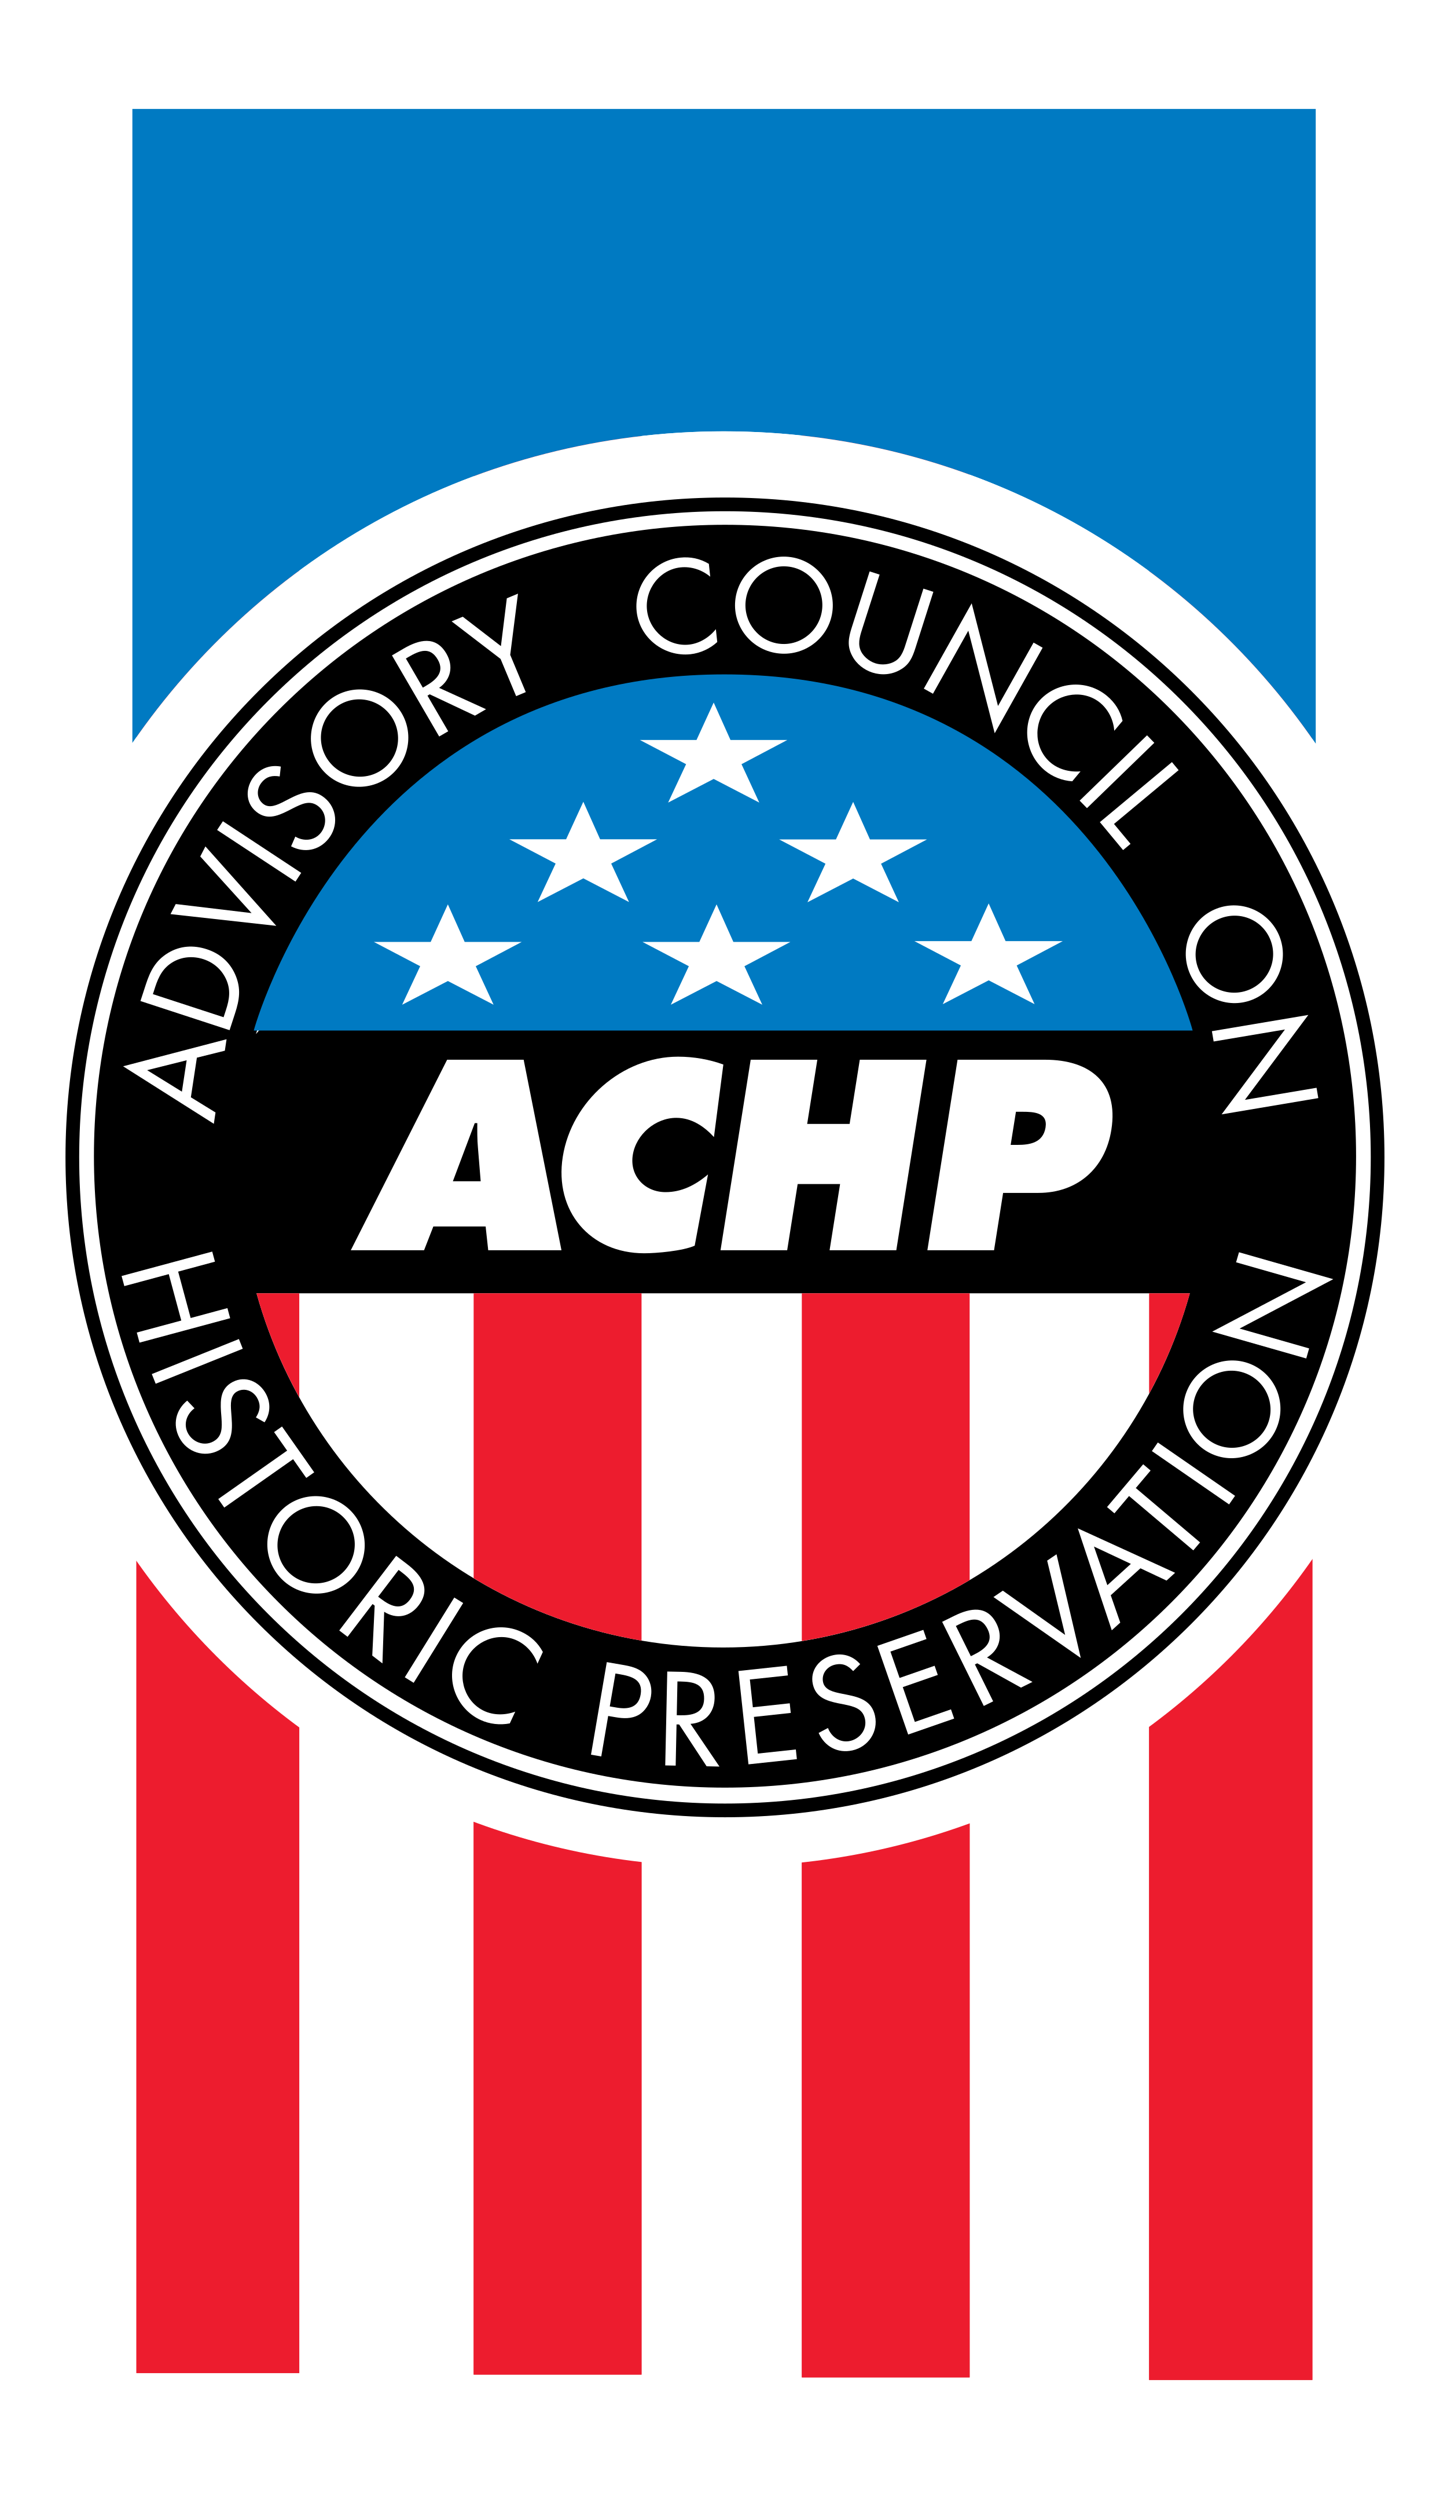 <?xml version="1.0" encoding="UTF-8" standalone="no"?>
<svg
   xmlns:dc="http://purl.org/dc/elements/1.1/"
   xmlns:cc="http://web.resource.org/cc/"
   xmlns:rdf="http://www.w3.org/1999/02/22-rdf-syntax-ns#"
   xmlns:svg="http://www.w3.org/2000/svg"
   xmlns="http://www.w3.org/2000/svg"
   xmlns:sodipodi="http://sodipodi.sourceforge.net/DTD/sodipodi-0.dtd"
   xmlns:inkscape="http://www.inkscape.org/namespaces/inkscape"
   version="1.0"
   id="Layer_1"
   x="0px"
   y="0px"
   width="417"
   height="720"
   viewBox="0 0 56.244 97.215"
   enable-background="new 0 0 56.244 97.215"
   xml:space="preserve"
   sodipodi:version="0.32"
   inkscape:version="0.45.1"
   sodipodi:docname="ACHP.svg"
   inkscape:output_extension="org.inkscape.output.svg.inkscape"
   inkscape:export-xdpi="90"
   inkscape:export-ydpi="90"><defs
   id="defs142" /><sodipodi:namedview
   inkscape:window-height="581"
   inkscape:window-width="697"
   inkscape:pageshadow="2"
   inkscape:pageopacity="0.0"
   guidetolerance="10.0"
   gridtolerance="10.0"
   objecttolerance="10.0"
   borderopacity="1.0"
   bordercolor="#666666"
   pagecolor="#ffffff"
   id="base"
   height="720px"
   width="417px"
   inkscape:showpageshadow="false"
   inkscape:zoom="0.34367944"
   inkscape:cx="28.122"
   inkscape:cy="280.21868"
   inkscape:window-x="58"
   inkscape:window-y="22"
   inkscape:current-layer="Layer_1" />
<g
   id="g3">
	<g
   id="g5">
		<rect
   clip-rule="evenodd"
   width="56.244"
   height="97.215"
   id="rect7"
   x="0"
   y="0"
   style="fill:#ffffff;fill-rule:evenodd" />
	</g>
</g>
<path
   d="M 51.036,28.738 C 49.287,26.232 47.139,24.026 44.682,22.214 C 42.564,20.651 40.217,19.378 37.701,18.46 C 35.628,17.702 33.439,17.185 31.17,16.94 C 30.173,16.832 29.16,16.774 28.134,16.774 C 27.052,16.774 25.986,16.837 24.935,16.958 C 22.664,17.218 20.475,17.75 18.402,18.522 C 15.961,19.43 13.681,20.672 11.617,22.191 C 9.17,23.992 7.028,26.18 5.28,28.669 C 2.095,33.204 0.224,38.727 0.224,44.687 C 0.224,50.644 2.095,56.167 5.28,60.703 C 7.028,63.191 9.17,65.38 11.617,67.18 C 13.681,68.7 15.961,69.942 18.402,70.85 C 20.475,71.622 22.664,72.155 24.935,72.414 C 25.986,72.534 27.052,72.597 28.134,72.597 C 29.16,72.597 30.173,72.54 31.17,72.432 C 33.44,72.186 35.628,71.669 37.701,70.912 C 40.218,69.993 42.564,68.721 44.682,67.158 C 47.139,65.345 49.287,63.138 51.036,60.634 C 54.191,56.113 56.044,50.615 56.044,44.688 C 56.044,38.757 54.191,33.26 51.036,28.738"
   id="path9"
   style="fill:#ffffff" />
<path
   d="M 44.682,67.157 L 44.682,92.557 L 51.036,92.557 L 51.036,60.633 C 49.287,63.138 47.139,65.344 44.682,67.157"
   id="path11"
   style="fill:#e13a3e" />
<path
   d="M 31.169,92.458 L 37.7,92.458 L 37.7,70.911 C 35.627,71.668 33.438,72.184 31.169,72.431 L 31.169,92.458"
   id="path13"
   style="fill:#e13a3e" />
<path
   d="M 18.4,92.349 L 24.933,92.349 L 24.933,72.413 C 22.662,72.153 20.473,71.621 18.4,70.849 L 18.4,92.349"
   id="path15"
   style="fill:#e13a3e" />
<path
   d="M 5.278,60.702 L 5.278,92.289 L 11.615,92.289 L 11.615,67.179 C 9.168,65.379 7.026,63.19 5.278,60.702"
   id="path17"
   style="fill:#e13a3e" />
<rect
   x="44.682"
   y="5.877"
   clip-rule="evenodd"
   width="6.354"
   height="86.681"
   id="rect19"
   style="fill:#ed1c2e;fill-rule:evenodd" />
<rect
   x="31.169"
   y="5.777"
   clip-rule="evenodd"
   width="6.531"
   height="86.681"
   id="rect21"
   style="fill:#ed1c2e;fill-rule:evenodd" />
<rect
   x="18.4"
   y="5.668"
   clip-rule="evenodd"
   width="6.533"
   height="86.681"
   id="rect23"
   style="fill:#ed1c2e;fill-rule:evenodd" />
<rect
   x="5.278"
   y="5.61"
   clip-rule="evenodd"
   width="6.337"
   height="86.679"
   id="rect25"
   style="fill:#ed1c2e;fill-rule:evenodd" />
<path
   clip-rule="evenodd"
   d="M 53.574,45.011 C 53.574,59.03 42.197,70.407 28.179,70.407 C 14.161,70.407 2.785,59.029 2.785,45.011 C 2.785,30.993 14.162,19.615 28.18,19.615 C 42.198,19.615 53.574,30.993 53.574,45.011"
   id="path27"
   style="fill:#ffffff;fill-rule:evenodd" />
<path
   d="M 28.133,16.774 C 37.695,16.774 46.136,21.589 51.166,28.925 L 51.166,4.237 L 5.121,4.237 L 5.121,28.895 C 10.154,21.577 18.586,16.774 28.133,16.774"
   id="path29"
   style="fill:#007ac2" />
<path
   d="M 0.223,44.685 C 0.223,60.092 12.727,72.596 28.133,72.596 C 43.54,72.596 56.044,60.092 56.044,44.685 C 56.044,38.839 54.242,33.413 51.166,28.926 C 46.136,21.59 37.694,16.775 28.133,16.775 C 18.586,16.775 10.154,21.578 5.121,28.896"
   id="path31"
   style="fill:#ffffff" />
<path
   clip-rule="evenodd"
   d="M 28.11,64.071 C 19.463,64.071 12.17,58.239 9.951,50.296 L 46.268,50.296 C 44.051,58.239 36.759,64.071 28.11,64.071 M 28.11,26.369 C 36.722,26.369 43.99,32.153 46.241,40.046 L 10.069,40.046 L 9.931,40.218 C 12.125,32.238 19.436,26.369 28.11,26.369 z M 28.18,20.409 C 14.625,20.409 3.625,31.41 3.625,44.964 C 3.625,58.519 14.625,69.521 28.18,69.521 C 41.735,69.521 52.736,58.519 52.736,44.964 C 52.735,31.41 41.734,20.409 28.18,20.409 z "
   id="path33"
   style="fill-rule:evenodd" />
<path
   stroke-miterlimit="10"
   d="M 53.574,45.011 C 53.574,59.03 42.197,70.407 28.179,70.407 C 14.161,70.407 2.785,59.029 2.785,45.011 C 2.785,30.993 14.162,19.615 28.18,19.615 C 42.198,19.615 53.574,30.993 53.574,45.011 z "
   id="path35"
   style="fill:none;stroke:#000000;stroke-width:0.533;stroke-miterlimit:10" />
<path
   d="M 7.631,41.133 L 8.719,40.862 L 8.786,40.416 L 4.76,41.468 L 8.291,43.705 L 8.356,43.264 L 7.397,42.674 L 7.631,41.133 M 7.233,41.234 L 7.048,42.455 L 5.695,41.619 L 7.233,41.234 z "
   id="path37"
   style="fill:#ffffff" />
<path
   d="M 8.903,40.064 L 9.113,39.419 C 9.291,38.876 9.357,38.44 9.125,37.905 C 8.909,37.411 8.523,37.082 8.017,36.916 C 7.502,36.748 6.979,36.775 6.508,37.061 C 6.025,37.356 5.818,37.756 5.648,38.277 L 5.435,38.93 L 8.903,40.064 M 8.67,39.56 L 5.92,38.662 L 6.01,38.381 C 6.145,37.972 6.315,37.64 6.698,37.414 C 7.058,37.201 7.49,37.174 7.886,37.303 C 8.272,37.429 8.587,37.696 8.761,38.069 C 8.956,38.484 8.901,38.858 8.761,39.281 L 8.67,39.56 z "
   id="path39"
   style="fill:#ffffff" />
<polyline
   points="9.758,35.51 7.762,33.308 7.963,32.917 10.721,36.007 6.605,35.55 6.808,35.158 9.758,35.51 "
   id="polyline41"
   style="fill:#ffffff" />
<polyline
   points="11.69,33.946 11.467,34.286 8.418,32.278 8.643,31.938 11.69,33.946 "
   id="polyline43"
   style="fill:#ffffff" />
<path
   d="M 10.854,30.196 C 10.567,30.15 10.343,30.193 10.149,30.432 C 9.944,30.684 9.947,31.049 10.207,31.259 C 10.451,31.458 10.769,31.298 11.01,31.177 L 11.245,31.056 C 11.707,30.82 12.144,30.658 12.596,31.025 C 13.092,31.427 13.147,32.134 12.746,32.627 C 12.377,33.081 11.808,33.181 11.297,32.914 L 11.461,32.535 C 11.782,32.729 12.199,32.7 12.447,32.396 C 12.694,32.091 12.687,31.625 12.368,31.365 C 12.039,31.095 11.715,31.263 11.381,31.428 L 11.164,31.539 C 10.745,31.748 10.344,31.896 9.939,31.566 C 9.5,31.208 9.52,30.607 9.862,30.187 C 10.119,29.871 10.498,29.736 10.897,29.812 L 10.854,30.196"
   id="path45"
   style="fill:#ffffff" />
<path
   d="M 12.741,27.261 C 11.946,27.933 11.836,29.137 12.51,29.935 C 13.189,30.738 14.385,30.818 15.18,30.146 C 15.975,29.473 16.094,28.281 15.416,27.478 C 14.741,26.68 13.536,26.589 12.741,27.261 M 12.985,27.55 C 13.625,27.009 14.568,27.106 15.102,27.738 C 15.634,28.367 15.567,29.323 14.935,29.857 C 14.302,30.391 13.349,30.298 12.818,29.669 C 12.283,29.037 12.346,28.091 12.985,27.55 z "
   id="path47"
   style="fill:#ffffff" />
<path
   d="M 16.603,27.053 L 16.691,27.002 L 18.451,27.832 L 18.882,27.581 L 17.056,26.751 C 17.517,26.427 17.622,25.906 17.341,25.421 C 16.927,24.709 16.278,24.874 15.679,25.222 L 15.222,25.489 L 17.059,28.643 L 17.41,28.439 L 16.603,27.053 M 15.764,25.61 L 15.868,25.548 C 16.292,25.302 16.701,25.131 17.003,25.65 C 17.288,26.139 16.931,26.449 16.532,26.679 L 16.423,26.743 L 15.764,25.61 z "
   id="path49"
   style="fill:#ffffff" />
<polyline
   points="17.543,24.165 17.976,23.984 19.461,25.127 19.691,23.268 20.125,23.087 19.823,25.468   20.428,26.916 20.053,27.073 19.447,25.625 17.543,24.165 "
   id="polyline51"
   style="fill:#ffffff" />
<path
   d="M 27.606,22.428 C 27.285,22.16 26.866,22.021 26.447,22.066 C 25.638,22.153 25.06,22.925 25.145,23.724 C 25.231,24.524 25.966,25.156 26.78,25.069 C 27.189,25.025 27.568,24.789 27.825,24.468 L 27.879,24.969 C 27.592,25.23 27.221,25.401 26.836,25.443 C 25.81,25.552 24.854,24.812 24.743,23.783 C 24.631,22.743 25.391,21.8 26.431,21.687 C 26.835,21.644 27.204,21.721 27.552,21.927 L 27.606,22.428"
   id="path53"
   style="fill:#ffffff" />
<path
   d="M 30.646,21.655 C 29.609,21.559 28.674,22.324 28.578,23.366 C 28.482,24.412 29.265,25.32 30.301,25.415 C 31.337,25.51 32.272,24.76 32.367,23.714 C 32.462,22.673 31.682,21.75 30.646,21.655 M 30.61,22.031 C 31.444,22.108 32.037,22.846 31.962,23.672 C 31.887,24.491 31.158,25.115 30.334,25.039 C 29.51,24.963 28.907,24.218 28.982,23.398 C 29.059,22.574 29.776,21.954 30.61,22.031 z "
   id="path55"
   style="fill:#ffffff" />
<path
   d="M 33.533,24.416 C 33.45,24.675 33.347,24.967 33.437,25.24 C 33.521,25.501 33.778,25.715 34.032,25.796 C 34.281,25.876 34.591,25.847 34.813,25.705 C 35.068,25.543 35.152,25.234 35.239,24.962 L 35.901,22.892 L 36.288,23.016 L 35.593,25.193 C 35.472,25.571 35.349,25.862 34.98,26.058 C 34.658,26.241 34.268,26.268 33.918,26.157 C 33.591,26.052 33.294,25.82 33.133,25.513 C 32.921,25.125 32.987,24.795 33.113,24.4 L 33.809,22.222 L 34.196,22.346 L 33.533,24.416"
   id="path57"
   style="fill:#ffffff" />
<polyline
   points="37.779,23.463 38.803,27.456 40.187,24.99 40.54,25.189 38.675,28.516 37.648,24.527 36.272,26.98   35.917,26.781 37.779,23.463 "
   id="polyline59"
   style="fill:#ffffff" />
<path
   d="M 43.327,28.421 C 43.297,28.004 43.105,27.607 42.782,27.336 C 42.156,26.816 41.198,26.939 40.684,27.555 C 40.169,28.173 40.227,29.14 40.856,29.664 C 41.171,29.927 41.605,30.035 42.014,29.998 L 41.692,30.385 C 41.305,30.359 40.923,30.211 40.626,29.963 C 39.833,29.304 39.7,28.102 40.362,27.306 C 41.031,26.503 42.238,26.392 43.042,27.062 C 43.354,27.323 43.556,27.64 43.65,28.035 L 43.327,28.421"
   id="path61"
   style="fill:#ffffff" />
<polyline
   points="42.265,31.429 41.98,31.137 44.602,28.596 44.885,28.888 42.265,31.429 "
   id="polyline63"
   style="fill:#ffffff" />
<polyline
   points="43.316,32.044 43.96,32.818 43.67,33.06 42.767,31.973 45.571,29.638 45.831,29.951 43.316,32.044   "
   id="polyline65"
   style="fill:#ffffff" />
<path
   d="M 49.757,36.419 C 49.375,35.45 48.273,34.958 47.3,35.34 C 46.321,35.724 45.862,36.831 46.242,37.8 C 46.622,38.768 47.712,39.266 48.69,38.882 C 49.663,38.499 50.138,37.387 49.757,36.419 M 49.405,36.557 C 49.711,37.336 49.316,38.2 48.547,38.501 C 47.78,38.802 46.897,38.432 46.594,37.661 C 46.29,36.89 46.687,36.017 47.452,35.717 C 48.223,35.414 49.099,35.777 49.405,36.557 z "
   id="path67"
   style="fill:#ffffff" />
<polyline
   points="50.878,39.471 48.41,42.773 51.198,42.304 51.266,42.705 47.504,43.338 49.968,40.037   47.194,40.504 47.126,40.103 50.878,39.471 "
   id="polyline69"
   style="fill:#ffffff" />
<polyline
   points="7.389,51.258 8.819,50.872 8.926,51.265 5.399,52.215 5.293,51.822 7.024,51.356 6.537,49.551   4.808,50.017 4.701,49.624 8.228,48.674 8.334,49.067 6.902,49.453 7.389,51.258 "
   id="polyline71"
   style="fill:#ffffff" />
<polyline
   points="6.028,53.814 5.877,53.437 9.266,52.075 9.416,52.452 6.028,53.814 "
   id="polyline73"
   style="fill:#ffffff" />
<path
   d="M 9.928,55.124 C 10.082,54.878 10.129,54.656 9.984,54.382 C 9.833,54.095 9.495,53.956 9.2,54.112 C 8.923,54.259 8.945,54.614 8.964,54.884 L 8.983,55.148 C 9.021,55.666 9,56.131 8.486,56.404 C 7.922,56.703 7.25,56.479 6.952,55.918 C 6.678,55.4 6.806,54.838 7.254,54.47 L 7.538,54.769 C 7.233,54.992 7.098,55.386 7.281,55.734 C 7.465,56.08 7.898,56.255 8.261,56.064 C 8.638,55.864 8.61,55.501 8.587,55.128 L 8.568,54.885 C 8.54,54.418 8.56,53.991 9.022,53.746 C 9.523,53.481 10.069,53.734 10.322,54.214 C 10.512,54.573 10.49,54.974 10.264,55.314 L 9.928,55.124"
   id="path75"
   style="fill:#ffffff" />
<polyline
   points="8.696,58.63 8.463,58.297 11.142,56.415 10.635,55.694 10.943,55.477 12.196,57.259 11.887,57.477   11.375,56.748 8.696,58.63 "
   id="polyline77"
   style="fill:#ffffff" />
<path
   d="M 13.627,58.765 C 12.903,58.016 11.695,57.986 10.943,58.712 C 10.187,59.442 10.187,60.641 10.911,61.39 C 11.635,62.139 12.832,62.18 13.588,61.451 C 14.34,60.723 14.352,59.514 13.627,58.765 M 13.355,59.028 C 13.938,59.63 13.904,60.578 13.309,61.153 C 12.716,61.725 11.757,61.722 11.182,61.127 C 10.607,60.532 10.636,59.573 11.229,59.001 C 11.824,58.426 12.773,58.425 13.355,59.028 z "
   id="path79"
   style="fill:#ffffff" />
<path
   d="M 14.467,62.381 L 14.549,62.443 L 14.455,64.386 L 14.851,64.69 L 14.919,62.682 C 15.395,62.985 15.917,62.883 16.257,62.436 C 16.757,61.782 16.356,61.246 15.806,60.826 L 15.386,60.505 L 13.171,63.409 L 13.494,63.656 L 14.467,62.381 M 15.48,61.053 L 15.577,61.126 C 15.967,61.422 16.281,61.736 15.918,62.213 C 15.573,62.664 15.151,62.452 14.785,62.172 L 14.684,62.096 L 15.48,61.053 z "
   id="path81"
   style="fill:#ffffff" />
<polyline
   points="16.066,65.445 15.721,65.23 17.646,62.128 17.992,62.342 16.066,65.445 "
   id="polyline83"
   style="fill:#ffffff" />
<path
   d="M 20.883,64.702 C 20.745,64.307 20.459,63.972 20.075,63.795 C 19.338,63.453 18.442,63.817 18.104,64.547 C 17.766,65.277 18.071,66.197 18.814,66.541 C 19.187,66.714 19.632,66.707 20.019,66.566 L 19.807,67.023 C 19.425,67.096 19.019,67.052 18.667,66.889 C 17.731,66.455 17.292,65.328 17.729,64.388 C 18.169,63.44 19.307,63.022 20.255,63.461 C 20.624,63.632 20.901,63.888 21.093,64.245 L 20.883,64.702"
   id="path85"
   style="fill:#ffffff" />
<path
   d="M 23.635,66.734 L 23.926,66.784 C 24.228,66.836 24.543,66.85 24.822,66.692 C 25.078,66.544 25.249,66.267 25.298,65.976 C 25.354,65.657 25.27,65.319 25.033,65.086 C 24.802,64.859 24.483,64.795 24.173,64.742 L 23.581,64.64 L 22.966,68.24 L 23.366,68.308 L 23.635,66.734 M 23.918,65.082 L 24.065,65.108 C 24.533,65.188 24.998,65.311 24.898,65.899 C 24.81,66.415 24.41,66.484 23.966,66.408 L 23.697,66.362 L 23.918,65.082 z "
   id="path87"
   style="fill:#ffffff" />
<path
   d="M 26.295,67.062 L 26.397,67.065 L 27.465,68.691 L 27.965,68.702 L 26.838,67.041 C 27.4,67.004 27.762,66.615 27.775,66.053 C 27.794,65.231 27.153,65.032 26.462,65.017 L 25.934,65.006 L 25.855,68.657 L 26.261,68.665 L 26.295,67.062 M 26.33,65.391 L 26.451,65.394 C 26.941,65.405 27.381,65.472 27.367,66.073 C 27.355,66.639 26.888,66.717 26.428,66.707 L 26.303,66.704 L 26.33,65.391 z "
   id="path89"
   style="fill:#ffffff" />
<polyline
   points="28.703,64.985 30.586,64.782 30.626,65.158 29.148,65.316 29.264,66.396 30.699,66.241   30.739,66.616 29.305,66.771 29.457,68.196 30.937,68.037 30.977,68.413 29.094,68.615 28.703,64.985 "
   id="polyline91"
   style="fill:#ffffff" />
<path
   d="M 33.167,64.99 C 32.972,64.776 32.77,64.671 32.467,64.738 C 32.151,64.807 31.926,65.094 31.997,65.422 C 32.065,65.73 32.413,65.801 32.679,65.858 L 32.939,65.91 C 33.447,66.011 33.891,66.156 34.016,66.722 C 34.154,67.347 33.758,67.935 33.139,68.073 C 32.566,68.199 32.059,67.924 31.824,67.394 L 32.187,67.201 C 32.32,67.554 32.665,67.79 33.047,67.706 C 33.431,67.621 33.716,67.251 33.626,66.849 C 33.535,66.432 33.178,66.364 32.813,66.285 L 32.575,66.239 C 32.117,66.141 31.711,66.008 31.598,65.497 C 31.476,64.944 31.866,64.486 32.395,64.369 C 32.792,64.281 33.172,64.411 33.44,64.719 L 33.167,64.99"
   id="path93"
   style="fill:#ffffff" />
<polyline
   points="34.108,64.007 35.897,63.385 36.021,63.742 34.617,64.23 34.974,65.255 36.336,64.781   36.46,65.138 35.098,65.612 35.568,66.966 36.973,66.477 37.097,66.835 35.308,67.456 34.108,64.007 "
   id="polyline95"
   style="fill:#ffffff" />
<path
   d="M 37.905,64.731 L 37.996,64.686 L 39.697,65.632 L 40.144,65.41 L 38.375,64.459 C 38.857,64.166 38.998,63.653 38.748,63.15 C 38.384,62.412 37.725,62.533 37.104,62.839 L 36.63,63.073 L 38.25,66.345 L 38.614,66.165 L 37.905,64.731 M 37.164,63.234 L 37.272,63.179 C 37.71,62.962 38.131,62.819 38.398,63.357 C 38.649,63.865 38.271,64.15 37.859,64.354 L 37.746,64.41 L 37.164,63.234 z "
   id="path97"
   style="fill:#ffffff" />
<polyline
   points="41.415,63.582 40.716,60.693 41.08,60.446 42.024,64.48 38.626,62.109 38.991,61.861   41.415,63.582 "
   id="polyline99"
   style="fill:#ffffff" />
<path
   d="M 44.345,60.991 L 45.361,61.469 L 45.694,61.166 L 41.907,59.437 L 43.23,63.403 L 43.56,63.103 L 43.19,62.04 L 44.345,60.991 M 43.973,60.819 L 43.058,61.648 L 42.537,60.145 L 43.973,60.819 z "
   id="path101"
   style="fill:#ffffff" />
<polyline
   points="46.665,59.984 46.402,60.294 43.902,58.18 43.333,58.854 43.045,58.61 44.452,56.945 44.74,57.189   44.165,57.87 46.665,59.984 "
   id="polyline103"
   style="fill:#ffffff" />
<polyline
   points="48.027,58.173 47.795,58.507 44.791,56.433 45.022,56.098 48.027,58.173 "
   id="polyline105"
   style="fill:#ffffff" />
<path
   d="M 46.219,53.948 C 45.745,54.875 46.109,56.028 47.04,56.504 C 47.977,56.983 49.11,56.593 49.583,55.665 C 50.057,54.738 49.706,53.591 48.771,53.113 C 47.838,52.638 46.692,53.021 46.219,53.948 M 46.556,54.12 C 46.936,53.373 47.844,53.097 48.581,53.474 C 49.314,53.848 49.623,54.756 49.246,55.494 C 48.87,56.232 47.954,56.515 47.221,56.14 C 46.483,55.763 46.175,54.866 46.556,54.12 z "
   id="path107"
   style="fill:#ffffff" />
<polyline
   points="47.138,51.787 50.787,49.867 48.067,49.091 48.18,48.7 51.849,49.747 48.203,51.668 50.909,52.44   50.797,52.831 47.138,51.787 "
   id="polyline109"
   style="fill:#ffffff" />
<path
   d="M 16.832,47.698 L 18.866,47.698 L 18.967,48.622 L 21.817,48.622 L 20.346,41.213 L 17.368,41.213 L 13.62,48.622 L 16.471,48.622 L 16.832,47.698 M 17.592,45.939 L 18.443,43.678 L 18.542,43.678 C 18.54,43.993 18.538,44.318 18.567,44.632 L 18.674,45.939 L 17.592,45.939 z "
   id="path111"
   style="fill:#ffffff" />
<path
   d="M 27.75,44.22 C 27.381,43.818 26.895,43.473 26.285,43.473 C 25.479,43.473 24.721,44.113 24.592,44.918 C 24.463,45.733 25.062,46.362 25.867,46.362 C 26.486,46.362 27.019,46.096 27.519,45.674 L 27.001,48.445 C 26.535,48.651 25.52,48.74 25.038,48.74 C 22.925,48.74 21.533,47.098 21.868,44.986 C 22.21,42.825 24.184,41.094 26.356,41.094 C 26.965,41.094 27.577,41.202 28.116,41.4 L 27.75,44.22"
   id="path113"
   style="fill:#ffffff" />
<polyline
   points="29.18,41.213 31.773,41.213 31.378,43.709 33.029,43.709 33.425,41.213 36.019,41.213   34.846,48.622 32.25,48.622 32.658,46.048 31.008,46.048 30.6,48.622 28.006,48.622 29.18,41.213 "
   id="polyline115"
   style="fill:#ffffff" />
<path
   d="M 36.055,48.622 L 38.649,48.622 L 39.002,46.392 L 40.378,46.392 C 41.883,46.392 42.976,45.449 43.214,43.935 C 43.505,42.098 42.368,41.213 40.639,41.213 L 37.229,41.213 L 36.055,48.622 M 39.501,43.237 L 39.757,43.237 C 40.199,43.237 40.744,43.266 40.653,43.846 C 40.557,44.446 40.034,44.525 39.562,44.525 L 39.296,44.525 L 39.501,43.237 z "
   id="path117"
   style="fill:#ffffff" />
<path
   clip-rule="evenodd"
   d="M 9.844,40.077 C 9.844,40.077 13.58,26.227 28.156,26.227 C 42.734,26.227 46.377,40.077 46.377,40.077 L 9.844,40.077"
   id="path119"
   style="fill:#007ac2;fill-rule:evenodd" />
<polyline
   points="23.321,32.639 25.539,32.639 23.752,33.584 24.446,35.081 22.668,34.159 20.889,35.081   21.59,33.584 19.787,32.639 21.998,32.639 22.668,31.18 23.321,32.639 "
   id="polyline121"
   style="fill:#ffffff" />
<polyline
   points="18.051,36.632 20.27,36.632 18.482,37.576 19.176,39.074 17.397,38.152 15.618,39.074   16.319,37.576 14.518,36.632 16.728,36.632 17.397,35.171 18.051,36.632 "
   id="polyline123"
   style="fill:#ffffff" />
<polyline
   points="28.506,36.632 30.724,36.632 28.937,37.576 29.631,39.074 27.852,38.152 26.072,39.074   26.773,37.576 24.971,36.632 27.182,36.632 27.852,35.171 28.506,36.632 "
   id="polyline125"
   style="fill:#ffffff" />
<polyline
   points="28.394,28.778 30.605,28.778 28.823,29.719 29.514,31.213 27.74,30.293 25.967,31.213   26.666,29.719 24.869,28.778 27.072,28.778 27.74,27.322 28.394,28.778 "
   id="polyline127"
   style="fill:#ffffff" />
<polyline
   points="33.821,32.646 36.039,32.646 34.252,33.59 34.945,35.089 33.167,34.166 31.389,35.089 32.09,33.59   30.287,32.646 32.497,32.646 33.167,31.185 33.821,32.646 "
   id="polyline129"
   style="fill:#ffffff" />
<polyline
   points="39.098,36.6 41.323,36.6 39.53,37.548 40.226,39.052 38.44,38.125 36.654,39.052 37.357,37.548   35.55,36.6 37.768,36.6 38.44,35.134 39.098,36.6 "
   id="polyline131"
   style="fill:#ffffff" />
<path
   d="M 46.269,50.296 L 44.682,50.296 L 44.682,54.201 C 45.349,52.974 45.886,51.667 46.269,50.296"
   id="path133"
   style="fill:#ed1c2e" />
<path
   d="M 31.169,50.296 L 31.169,63.822 C 33.521,63.436 35.727,62.619 37.7,61.45 L 37.7,50.296 L 31.169,50.296"
   id="path135"
   style="fill:#ed1c2e" />
<path
   d="M 18.4,50.296 L 18.4,61.377 C 20.373,62.565 22.578,63.404 24.933,63.804 L 24.933,50.296 L 18.4,50.296"
   id="path137"
   style="fill:#ed1c2e" />
<path
   d="M 9.951,50.296 C 10.349,51.721 10.914,53.076 11.615,54.344 L 11.615,50.296 L 9.951,50.296"
   id="path139"
   style="fill:#ed1c2e" />
</svg>